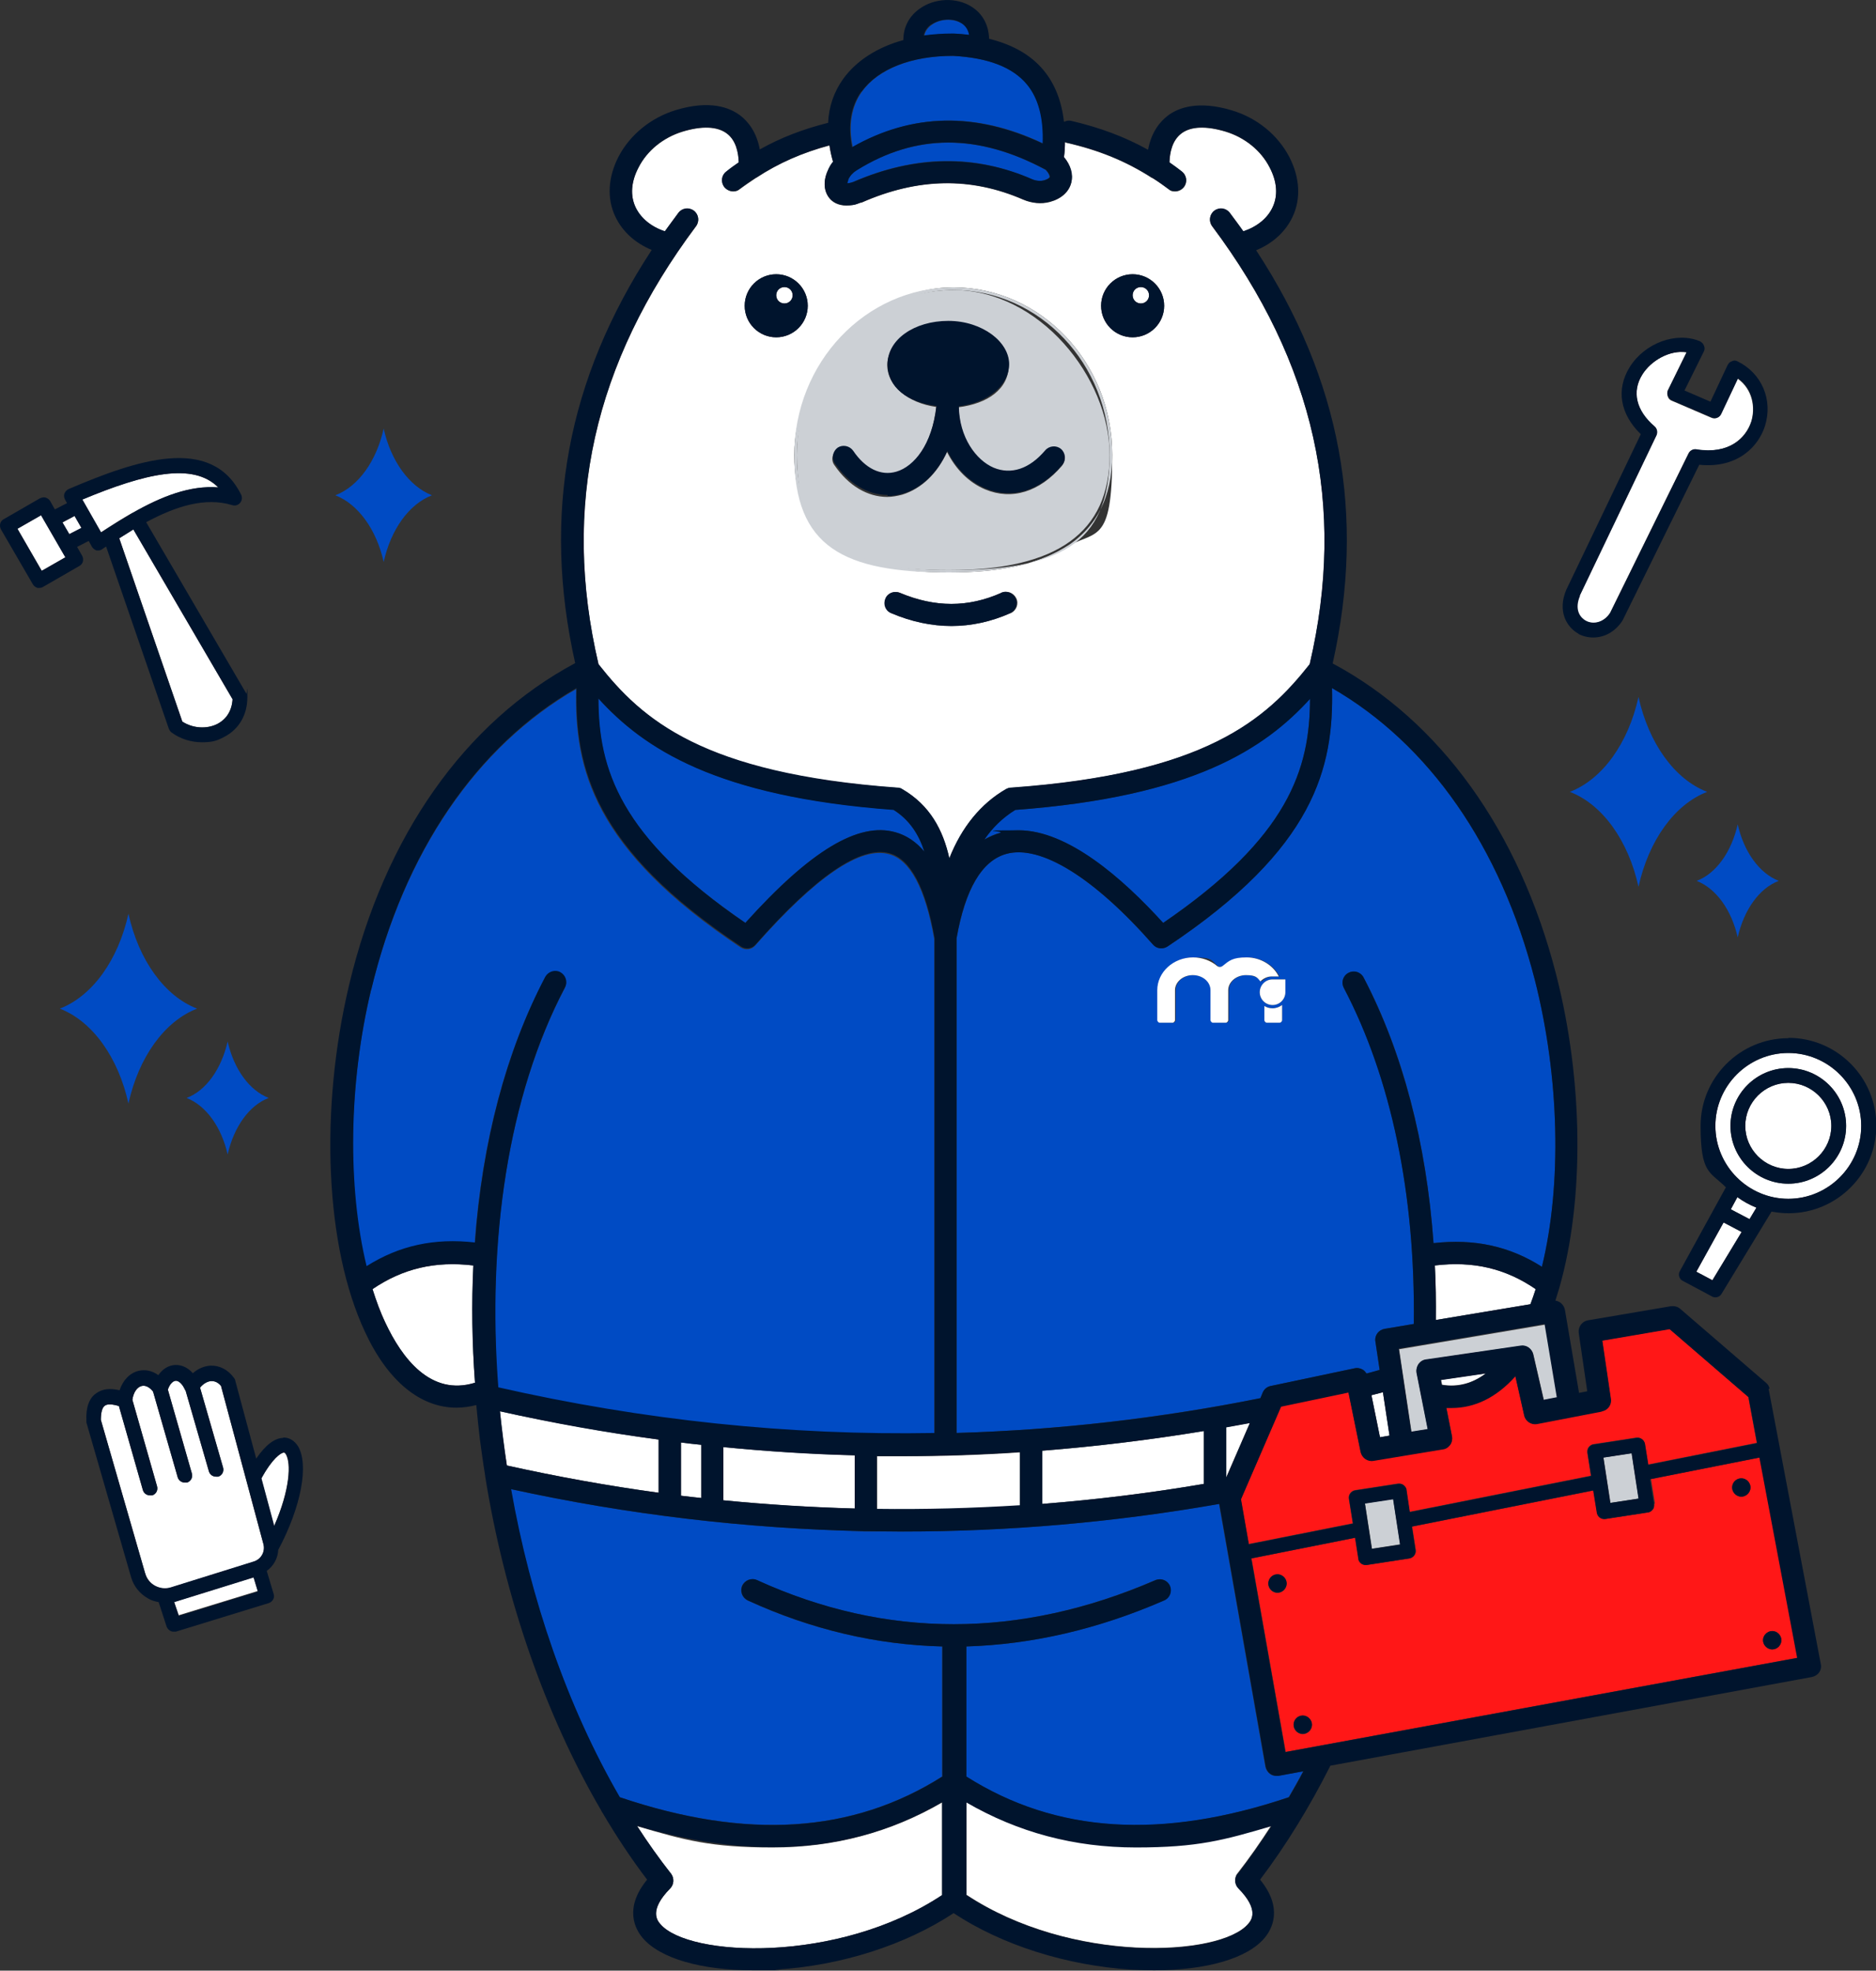 <?xml version="1.0" encoding="UTF-8"?>
<svg id="_격리_모드" data-name="격리 모드" xmlns="http://www.w3.org/2000/svg" width="571.1" height="600" version="1.1" viewBox="0 0 571.1 600">
  <rect x="0" y="0" width="571.1" height="600" fill="#333333" stroke="none"/>
  <defs>
    <style>
      .cls-1 {
        fill: #004bc4;
      }

      .cls-1, .cls-2, .cls-3, .cls-4, .cls-5 {
        stroke-width: 0px;
      }

      .cls-2 {
        fill: #ff1717;
      }

      .cls-3 {
        fill: #ccd0d5;
      }

      .cls-4 {
        fill: #fff;
      }

      .cls-5 {
        fill: #00142d;
        opacity: 1;
      }
    </style>
  </defs>
  <path class="cls-4" d="M366.5,451.8v-16.1c-16.4,2.7-32.8,4.7-49.2,6v16.2c16.4-1.3,32.9-3.3,49.2-6.1Z"/>
  <path class="cls-4" d="M144.1,385.3c-11.7-1.4-21.5,1-30.7,7.2,1.1,3.6,2.4,7,3.9,10.2,5,10.8,13.8,22.5,27.3,18.3-.9-12.2-1-24.2-.5-35.7Z"/>
  <path class="cls-1" d="M418.7,408.4c-.3-1.8,1-3.5,2.8-3.8l8.9-1.5c.5-39.5-6.8-74.8-21.3-102.3-.9-1.7-.2-3.7,1.4-4.6s3.7-.2,4.6,1.4c11.9,22.6,19.1,50.2,21.3,80.9,12.4-1.4,23.1.9,33,7.2,6.1-25,5.4-57.7-2.2-87.5-10.4-40.4-32.2-71.7-61.7-88.7.5,24.2-5.2,48.8-50.1,78.7-1.4.9-3.3.7-4.4-.6-18.1-20.5-34.4-30.6-44.7-27.6-7.4,2.1-12.4,10.7-15.1,25.7v150.6c30.9-.9,61.8-4.5,92.5-10.6l.7-1.7c.4-1,1.3-1.7,2.4-2l25.6-5.4c.9-.2,1.8,0,2.6.5.4.3.8.7,1,1.1,1.3-.3,2.7-.7,4-1.1l-1.3-8.7ZM379.5,296.9c-3,0-5.4,2-5.4,4.6v9.1c0,.4-.4.8-.8.8h-3.8c-.4,0-.8-.4-.8-.8v-9.1c0-2.5-2.4-4.6-5.4-4.6s-5.4,2-5.4,4.6v9.1c0,.4-.4.8-.8.8h-3.8c-.4,0-.8-.4-.8-.8v-9.1c0-5.5,4.9-10,10.9-10s5.3,1,7.3,2.6c.5.4,1.2.4,1.7,0,1.9-1.6,4.5-2.6,7.3-2.6,4.3,0,8.1,2.4,9.8,5.8h-1.9c-1.4,0-2.7.6-3.5,1.5-1-1.1-2.6-1.9-4.4-1.9ZM390.3,310.6c0,.4-.4.8-.8.8h-3.8c-.4,0-.8-.4-.8-.8v-4.3c.7.4,1.6.7,2.5.7s2.1-.4,2.9-1v4.6ZM391.3,302.1c0,2.2-1.8,3.9-3.9,3.9h0c-2.2,0-3.9-1.8-3.9-3.9s1.8-3.9,3.9-3.9h3.9v3.9Z"/>
  <path class="cls-4" d="M310.5,458.4v-16.2c-11.9.8-23.8,1.2-35.6,1.2s-5.3,0-7.9,0v16.2c14.5.2,29-.2,43.6-1.1Z"/>
  <path class="cls-4" d="M193.9,555.9c3.3,5.1,6.7,10,10.4,14.6,1,1.3.9,3.3-.3,4.5-6.5,6.6-3.9,9.7-3,10.8,8.5,10.1,54.1,12.2,85.8-8.8v-28.2c-15.7,9.1-32.8,13.7-51.6,13.7s-26.7-2.2-41.3-6.5Z"/>
  <path class="cls-4" d="M213.5,456.1v-16.2c-2.1-.2-4.1-.5-6.2-.7v16.2c2.1.3,4.1.5,6.2.7Z"/>
  <path class="cls-4" d="M200.5,438.3c-16.1-2.2-32.2-5.1-48.3-8.6.5,5.5,1.2,11,2.1,16.5,15.4,3.4,30.8,6.2,46.2,8.3v-16.2Z"/>
  <path class="cls-4" d="M373.3,449.8l7.2-16.6c-2.4.5-4.8.9-7.2,1.3v15.2Z"/>
  <path class="cls-4" d="M260.2,459.3v-16.2c-13.3-.4-26.7-1.2-40-2.5v16.2c13.3,1.3,26.6,2.2,40,2.5Z"/>
  <path class="cls-4" d="M436.8,385.3c.3,5.5.4,11,.3,16.6l28.8-4.8c.5-1.5,1.1-3,1.6-4.6-9.2-6.3-19-8.6-30.7-7.2Z"/>
  <path class="cls-4" d="M417.5,424.8l2.6,12.8,2.9-.5-2-13.2c-1.2.3-2.3.6-3.5.9Z"/>
  <path class="cls-3" d="M425.9,410.7l3.8,25.3,5-.8-3.4-17.2c-.2-.9,0-1.8.6-2.6.5-.8,1.4-1.3,2.3-1.4l28.8-4.2c1.7-.3,3.4.9,3.8,2.6l3.2,13.9,4.1-.8-3.7-22.2-44.4,7.5Z"/>
  <path class="cls-4" d="M273.2,239.9c.5,0,1,.2,1.4.4,8.5,4.9,12.5,12.5,14.4,21.1,3.7-9.4,9.6-16.7,17.3-21.1.4-.3.9-.4,1.4-.4,59.4-4.3,77.8-20.8,91-37.6,11.3-48.1,1.5-91.7-29.7-133.4-1.1-1.5-.8-3.6.7-4.7,1.5-1.1,3.6-.8,4.7.7,1.4,1.9,2.7,3.7,4.1,5.6,4.2-1.4,7.3-4,8.9-7.3,1.7-3.6,1.4-7.8-.9-12.2-2.6-5.1-7.5-9.1-13.4-10.9-6-1.8-10.7-1.6-13.5.6-2.7,2.1-3.5,5.7-3.6,8.8,1.3.9,2.6,1.8,3.8,2.8,1.5,1.1,1.8,3.2.6,4.7-.7.9-1.7,1.3-2.7,1.3s-1.4-.2-2-.7c-1.6-1.2-3.2-2.4-4.9-3.4,0,0,0,0-.1,0-7.9-5.1-16.3-8.5-26-10.7-.2,0-.3-.1-.5-.2,0,1.5-.1,3-.3,4.6,2,2.5,2.8,5.3,2.2,7.8-.7,2.8-3.1,4.9-6.5,5.8-2.6.7-5.5.4-8.1-.7-15.9-6.9-32-6.7-49.2.9,0,0-.1,0-.2,0-1.7.6-3.1.9-4.4.9-2.6,0-4.2-1.1-5-2-1.9-2.1-2.2-5.3-.7-8.6.4-1,1-1.8,1.6-2.7-.5-1.7-.9-3.4-1.1-5-8.2,2.2-15.4,5.3-22.2,9.8,0,0-.1,0-.2.1-1.6,1.1-3.3,2.2-4.9,3.4-.6.5-1.3.7-2,.7-1,0-2-.5-2.7-1.3-1.1-1.5-.8-3.6.6-4.7,1.3-1,2.5-1.9,3.8-2.8-.1-3.2-.9-6.8-3.6-8.8-2.9-2.2-7.6-2.4-13.5-.6-5.9,1.8-10.8,5.8-13.4,10.9-2.3,4.4-2.6,8.6-.9,12.2,1.5,3.3,4.7,5.9,8.9,7.3,1.3-1.9,2.7-3.7,4.1-5.6,1.1-1.5,3.2-1.8,4.7-.7,1.5,1.1,1.8,3.2.7,4.7-31.2,41.7-40.9,85.3-29.7,133.4,13.3,16.8,31.6,33.4,91,37.6ZM307.6,186.7c-5.9,2.6-11.9,3.9-17.9,3.9s-12.2-1.3-18.3-3.9c-1.7-.7-2.5-2.7-1.8-4.4.7-1.7,2.7-2.5,4.4-1.8,10.7,4.5,20.8,4.5,30.9,0,1.7-.8,3.7,0,4.5,1.7.8,1.7,0,3.7-1.7,4.5ZM344.8,83.5c5.3,0,9.6,4.3,9.6,9.6s-4.3,9.6-9.6,9.6-9.6-4.3-9.6-9.6,4.3-9.6,9.6-9.6ZM290.2,87.5c26.7,0,48.4,22.9,48.4,51s-5,22.6-14.9,28.5c-8.2,4.9-19.6,7.3-34.8,7.3-32.1,0-47.1-11.4-47.1-35.8s21.7-51,48.4-51ZM236.3,83.5c5.3,0,9.6,4.3,9.6,9.6s-4.3,9.6-9.6,9.6-9.6-4.3-9.6-9.6,4.3-9.6,9.6-9.6Z"/>
  <path class="cls-1" d="M292.7,7.1c-2.6-1.6-6.6-1.4-9.1.5-1.2.9-2,2-2.2,3.3,2.8-.4,5.8-.6,8.9-.6s.1,0,.2,0c1.6,0,3.2.2,4.7.4-.3-1.6-1.1-2.7-2.4-3.6Z"/>
  <path class="cls-1" d="M226.9,281c19.8-22,34.4-30.8,45.7-27.6,3.4,1,6.3,2.9,8.8,5.9-1.7-5.3-4.6-9.7-9.5-12.8-54.1-4-76-18.7-89.8-33.9,0,21.4,6.5,42.2,44.7,68.3Z"/>
  <path class="cls-1" d="M144.5,378.6c2.2-30.5,9.4-58.2,21.4-80.9.9-1.7,2.9-2.3,4.6-1.4,1.7.9,2.3,2.9,1.4,4.6-17.3,33-23.7,77-20.3,121.8,44.1,10,88.5,14.6,132.8,13.9v-150.7c-2.7-15.3-7.3-24-13.7-25.8-8.7-2.5-22.4,6.9-40.8,27.8-1.1,1.3-3,1.5-4.4.6-44.9-29.9-50.7-54.5-50.1-78.7-30.4,17.5-52.4,49.9-62.5,91.9-6.9,28.8-7.2,60.3-1.4,84.3,9.9-6.2,20.6-8.6,33-7.2Z"/>
  <path class="cls-1" d="M299.7,255.6c1.5-.9,3.1-1.6,4.7-2,1.9-.5,3.8-.8,5.7-.8,14.8,0,31.5,14.5,44,28.2,38.2-26.1,44.7-46.9,44.7-68.3-13.7,15.1-35.7,29.9-89.8,33.9-3.9,2.4-7,5.5-9.4,9Z"/>
  <path class="cls-1" d="M259.7,52.7c-.6.5-1.1,1.2-1.5,2-.2.5-.3.8-.3,1.1.4,0,1-.1,1.8-.4,18.8-8.2,37.1-8.5,54.5-.8,1.2.5,2.5.6,3.6.3,1.1-.3,1.6-.7,1.7-1,0-.3-.2-1.2-1.2-2.2-20.6-11.1-39.4-11-57.5.1-.4.2-.8.5-1.2.9,0,0,0,0,0,0Z"/>
  <path class="cls-1" d="M317.5,43.7c.3-7.7-1.3-13.8-4.8-18-4.4-5.2-11.7-8.1-22.5-8.7-12.7,0-22.8,4-27.8,10.9-3.2,4.5-4.2,10.3-2.8,16.9,18.2-10.4,37.6-10.8,58-1.1Z"/>
  <path class="cls-4" d="M67.3,422c-.9-1.1-1.9-1.6-3-1.5-1.2,0-2.5.8-3.4,2l7,24.3c.3,1.2-.3,2.4-1.5,2.8-.2,0-.4,0-.6,0-1,0-1.9-.6-2.2-1.6l-7.1-24.6c0,0-.1-.2-.2-.3-.7-1.7-1.8-2.8-2.8-2.7-.8,0-1.8.9-2.4,2.7l7.3,25.5c.3,1.2-.3,2.4-1.5,2.8-.2,0-.4,0-.6,0-1,0-1.9-.6-2.2-1.6l-7.5-26.1c-1.1-1.4-2.3-2-3.5-1.7-1.4.4-2.5,2-2.8,4.2l7.5,26.3c.3,1.2-.3,2.4-1.5,2.8-.2,0-.4,0-.6,0-1,0-1.9-.6-2.2-1.6l-7.3-25.6c-2-.6-3.6-.7-4.3-.1-.8.6-1.2,2.1-1.2,4.3l13.5,46.8c.5,1.6,1.6,3,3,3.8,1.5.8,3.2,1,4.8.5l25.3-7.9c2.2-.7,3.5-3,2.9-5.3l-12.9-48.1Z"/>
  <path class="cls-4" d="M40.3,156.2c8.8-5,17.5-8.4,26.1-7.8-7.7-7.7-22.2-4.3-41.4,3.7l5.7,10c3.2-2.1,6.4-4.1,9.5-5.9,0,0,0,0,0,0,0,0,0,0,0,0Z"/>
  <path class="cls-2" d="M377.7,456.4l2.4,13.7,31.7-6.3-1.2-7.5c-.2-1.2.7-2.4,1.9-2.6l13-2c.6,0,1.2,0,1.7.4s.8.9.9,1.5l1,6.7,55.2-11-1.1-7c0-.6,0-1.2.4-1.7.4-.5.9-.8,1.5-.9l13-2c1.2-.2,2.4.7,2.6,1.9l1,6.3,33.1-6.6-2.6-14-24-20.7-20.5,3.5,2.6,17.7c.3,1.8-.9,3.5-2.7,3.8l-19.7,3.8c-1.8.4-3.5-.8-3.9-2.6l-2.7-12c0,0,0,.1-.1.2-5.7,6.3-12.2,9.5-19.3,9.5s-1,0-1.6,0l1.7,8.6c.2.9,0,1.8-.5,2.6s-1.3,1.3-2.2,1.4l-21.2,3.5c-1.8.3-3.5-.9-3.9-2.7l-3.7-18.1-20.5,4.3-11.6,26.8s0,0,0,0l-.6,1.4Z"/>
  <path class="cls-4" d="M66.2,220.4c2.8-1.4,4.4-4.1,4.6-7.5l-30.2-51.7c-1.4.9-2.9,1.7-4.3,2.7l19.2,55.8c3.2,2.1,7.5,2.3,10.7.7Z"/>
  <rect class="cls-4" x="8.5" y="157.9" width="8.3" height="14.8" transform="translate(-81 28.5) rotate(-30)"/>
  <path class="cls-4" d="M532.6,371.2l2.1-3.5c-2.1-.8-4-1.9-5.8-3.2l-2,3.7,5.7,3Z"/>
  <path class="cls-4" d="M87,442.8c-.3-.5-.5-.5-.6-.5-.9,0-3.5,1.8-6.9,7.9l3.9,14.5c4.9-11.1,5.2-19.2,3.6-21.9Z"/>
  <path class="cls-4" d="M482.7,189.1c2.1,1.1,5.3.8,7.4-2.4l23.9-48.6c.4-.9,1.4-1.4,2.4-1.2,9.8,1.5,15-3.4,16.7-8.5,1.3-4.2.5-9.8-4.1-13.1l-5.1,10.8c-.5,1.1-1.8,1.6-2.9,1.1l-12.1-5.2c-.6-.2-1-.7-1.2-1.3-.2-.6-.2-1.2,0-1.8l5.7-11.6c-5.2-.8-10.8,2.5-13.5,6.8-3.2,5.2-1.9,11,3.7,15.8.8.7,1,1.8.6,2.7l-23.4,48.9c-1.7,4-.2,6.6,1.8,7.6Z"/>
  <polygon class="cls-4" points="22.7 157.1 19 159.1 21.1 162.7 24.8 160.8 22.7 157.1"/>
  <path class="cls-4" d="M544.4,320.6c-12.2,0-22.2,10-22.2,22.2s10,22.2,22.2,22.2,22.2-10,22.2-22.2-10-22.2-22.2-22.2ZM544.4,360.4c-9.7,0-17.6-7.9-17.6-17.6s7.9-17.6,17.6-17.6,17.6,7.9,17.6,17.6-7.9,17.6-17.6,17.6Z"/>
  <path class="cls-4" d="M544.4,329.7c-7.2,0-13.1,5.9-13.1,13.1s5.9,13.1,13.1,13.1,13.1-5.9,13.1-13.1-5.9-13.1-13.1-13.1Z"/>
  <path class="cls-1" d="M264,466.2c-.1,0-.3,0-.4,0-.2,0-.4,0-.6,0-35.9-.8-71.8-5-107.5-12.8,5.9,33.5,17.1,66.2,33.1,93.8,38.7,13,70.9,11,98.2-6.3v-39.6c-20-.5-39.8-5.1-59.2-14-1.7-.8-2.4-2.8-1.7-4.5.8-1.7,2.8-2.4,4.5-1.7,39.2,17.9,80,17.9,121.3,0,1.7-.7,3.7,0,4.4,1.8.7,1.7,0,3.7-1.8,4.4-20.2,8.8-40.3,13.4-60.2,14v39.6c27.3,17.3,59.5,19.4,98.2,6.3,1.5-2.6,3-5.2,4.4-7.9l-7.6,1.4c-.2,0-.4,0-.6,0-.7,0-1.4-.2-1.9-.6-.7-.5-1.2-1.3-1.4-2.2l-14.1-80c-31.9,5.6-64.1,8.4-96.2,8.4s-7.3,0-10.9-.1Z"/>
  <path class="cls-4" d="M78.5,484.5l-1.3-4.3-23.8,7.4c-.1,0-.3,0-.4.1l1.4,4.1,24.1-7.4Z"/>
  <rect class="cls-3" x="416.5" y="457.1" width="8.7" height="14" transform="translate(-66 69.7) rotate(-8.8)"/>
  <path class="cls-4" d="M452.4,418.1l-13.7,2,.3,1.5c4.8.8,9.3-.4,13.4-3.5Z"/>
  <path class="cls-4" d="M294.2,548.7v28.2c31.7,21,77.3,18.9,85.8,8.8.9-1,3.5-4.2-3-10.8-1.2-1.2-1.3-3.1-.3-4.5,3.6-4.6,7-9.5,10.3-14.6-14.6,4.3-28.3,6.5-41.3,6.5-18.8,0-35.9-4.6-51.6-13.7Z"/>
  <path class="cls-2" d="M503.6,457.9c0,.6,0,1.2-.4,1.7-.4.5-.9.8-1.5.9l-13,2c-.1,0-.2,0-.3,0-1.1,0-2.1-.8-2.2-1.9l-1.1-6.8-55.2,11,1.1,7.1c.2,1.2-.7,2.4-1.9,2.6l-13,2c-.1,0-.2,0-.3,0-.5,0-.9-.2-1.3-.4-.5-.4-.8-.9-.9-1.5l-1-6.4-31.6,6.3,10.4,58.9,156-28.7-11.5-61-33.3,6.6,1.2,7.5ZM388.9,485c-1.6,0-2.8-1.3-2.8-2.8s1.3-2.8,2.8-2.8,2.8,1.3,2.8,2.8-1.3,2.8-2.8,2.8ZM396.6,528c-1.6,0-2.8-1.3-2.8-2.8s1.3-2.8,2.8-2.8,2.8,1.3,2.8,2.8-1.3,2.8-2.8,2.8ZM539.5,496.6c1.6,0,2.8,1.3,2.8,2.8s-1.3,2.8-2.8,2.8-2.8-1.3-2.8-2.8,1.3-2.8,2.8-2.8ZM530.1,450.1c1.6,0,2.8,1.3,2.8,2.8s-1.3,2.8-2.8,2.8-2.8-1.3-2.8-2.8,1.3-2.8,2.8-2.8Z"/>
  <path class="cls-3" d="M288.9,173.6c32.9,0,48.9-11.5,48.9-35.1s-21.4-50.2-47.6-50.2-47.6,22.5-47.6,50.2,14.7,35.1,46.3,35.1ZM254.9,136.6c1.5-1.1,3.6-.7,4.7.9,3.7,5.4,8.6,7.7,13.2,6.4,5.4-1.6,10.9-8.3,12.2-20-8.6-1.2-14.9-6.4-14.9-12.8s8.1-13.1,18.5-13.1,18.5,5.7,18.5,13.1-6.5,11.8-15.3,12.9c.2,9.4,5.2,16.4,10.6,18.7,5.3,2.2,10.8.3,15.7-5.3,1.2-1.4,3.3-1.6,4.8-.4,1.4,1.2,1.6,3.3.4,4.8-6.8,8-15.3,10.6-23.4,7.2-5-2.1-9-6.2-11.6-11.4-3,6.6-7.8,11.2-13.6,13-1.5.4-3.1.7-4.6.7-6,0-11.8-3.4-16.1-9.7-1.1-1.5-.7-3.6.9-4.7Z"/>
  <polygon class="cls-4" points="516.4 387.2 521.3 389.8 530.2 375.1 524.7 372.2 516.4 387.2"/>
  <rect class="cls-3" x="489.1" y="443.1" width="8.7" height="14" transform="translate(-63 80.7) rotate(-8.8)"/>
  <circle class="cls-4" cx="238.8" cy="89.9" r="2.5"/>
  <circle class="cls-4" cx="347.3" cy="89.9" r="2.5"/>
  <path class="cls-1" d="M116.8,171.1c2.2-9.9,7.7-17.6,14.7-20.3-6.9-2.7-12.5-10.4-14.7-20.3-2.2,9.9-7.7,17.6-14.7,20.3,6.9,2.7,12.5,10.4,14.7,20.3Z"/>
  <path class="cls-1" d="M39.1,336c3.1-14.1,11-25.1,20.9-28.9-9.9-3.8-17.8-14.8-20.9-28.9-3.1,14.1-11,25.1-20.9,28.9,9.9,3.8,17.8,14.8,20.9,28.9Z"/>
  <path class="cls-1" d="M56.8,334.3c5.9,2.3,10.6,8.8,12.5,17.2,1.9-8.4,6.6-15,12.5-17.2-5.9-2.3-10.6-8.8-12.5-17.2-1.9,8.4-6.6,15-12.5,17.2Z"/>
  <path class="cls-1" d="M498.8,212.2c-3.1,14.1-11,25.1-20.9,28.9,9.9,3.8,17.8,14.8,20.9,28.9,3.1-14.1,11-25.1,20.9-28.9-9.9-3.8-17.8-14.8-20.9-28.9Z"/>
  <path class="cls-1" d="M529,285.4c1.9-8.4,6.6-15,12.5-17.2-5.9-2.3-10.6-8.8-12.5-17.2-1.9,8.4-6.6,15-12.5,17.2,5.9,2.3,10.6,8.8,12.5,17.2Z"/>
  <path class="cls-3" d="M288.9,174.3c15.2,0,26.5-2.4,34.8-7.3,9.9-5.9,14.9-15.5,14.9-28.5,0-28.1-21.7-51-48.4-51s-48.4,22.9-48.4,51,15,35.8,47.1,35.8ZM290.2,88.3c26.3,0,47.6,22.5,47.6,50.2s-16,35.1-48.9,35.1-46.3-11.1-46.3-35.1,21.4-50.2,47.6-50.2Z"/>
  <g>
    <path class="cls-5" d="M236.3,102.7c5.3,0,9.6-4.3,9.6-9.6s-4.3-9.6-9.6-9.6-9.6,4.3-9.6,9.6,4.3,9.6,9.6,9.6ZM238.8,87.4c1.4,0,2.5,1.1,2.5,2.5s-1.1,2.5-2.5,2.5-2.5-1.1-2.5-2.5,1.1-2.5,2.5-2.5Z"/>
    <path class="cls-5" d="M344.8,102.7c5.3,0,9.6-4.3,9.6-9.6s-4.3-9.6-9.6-9.6-9.6,4.3-9.6,9.6,4.3,9.6,9.6,9.6ZM347.3,87.4c1.4,0,2.5,1.1,2.5,2.5s-1.1,2.5-2.5,2.5-2.5-1.1-2.5-2.5,1.1-2.5,2.5-2.5Z"/>
    <path class="cls-5" d="M538.7,422.9c-.1-.8-.5-1.4-1.1-1.9l-26.1-22.5c-.8-.7-1.8-.9-2.8-.8l-25.3,4.3c-1.8.3-3,2-2.8,3.8l2.6,17.8-2.5.5-4.3-25.3c-.3-1.5-1.5-2.6-2.9-2.8.4-1.3.8-2.6,1.2-3.9,0,0,0,0,0,0,7.6-26.6,7.4-62.8-1-95.5-11.2-43.6-35.3-77.1-68-94.6,10.1-45.1,2.5-86.4-23.3-125.8,5.1-2.1,9-5.7,11.1-10.2,2.6-5.5,2.2-12-1-18.2-3.5-6.7-9.8-11.9-17.5-14.2-10.3-3.1-16.4-.8-19.6,1.7-2.3,1.8-4.9,4.9-5.9,10.3-7.2-4-14.8-6.8-23.4-8.8-.8-.2-1.5,0-2.2.3-.7-6.3-2.8-11.6-6.2-15.7-3.9-4.7-9.4-7.8-16.6-9.6-.1-4.2-2-7.7-5.4-9.8-4.6-2.9-11.3-2.6-15.8.7-3.2,2.3-4.9,5.6-4.9,9.5-8,2.2-14.3,6.3-18.3,11.8-2.8,3.9-4.4,8.5-4.6,13.4-7.6,1.9-14.4,4.5-20.8,8.1-1-5.4-3.6-8.5-5.9-10.3-3.3-2.5-9.3-4.8-19.6-1.7-7.6,2.3-14,7.5-17.5,14.2-3.2,6.2-3.6,12.7-1,18.2,2.1,4.5,6,8.1,11.1,10.2-25.8,39.4-33.4,80.7-23.3,125.8-33.6,18-58,52.6-68.8,97.9-9.1,38.3-7.3,79.8,4.8,105.7,7,15.1,16.9,23.1,27.9,23.1,2,0,4-.3,6-.8.3,3.5.7,7,1.1,10.5.5,3.7,1,7.4,1.6,11,0,0,0,.1,0,.2,6,37.3,18.4,72.8,35.3,101.7.1.2.2.5.4.7,4.3,7.3,8.8,14.1,13.6,20.4-7.2,8.8-3.5,15.2-1.4,17.7,5.3,6.3,17.9,9.9,33.7,9.9s4.6,0,7-.2c19.7-1.2,39.3-7.5,54-17.2,14.7,9.7,34.2,15.9,54,17.2,2.4.1,4.7.2,7,.2,15.9,0,28.5-3.6,33.7-9.9,2.1-2.5,5.8-8.9-1.4-17.7,7.8-10.3,15-22,21.4-34.7l146.6-27c.9-.2,1.7-.7,2.2-1.4.5-.7.7-1.7.5-2.5l-15.9-83.9ZM487.7,429.7c1.8-.3,3-2,2.7-3.8l-2.6-17.7,20.5-3.5,24,20.7,2.6,14-33.1,6.6-1-6.3c-.2-1.2-1.3-2.1-2.6-1.9l-13,2c-.6,0-1.1.4-1.5.9-.4.5-.5,1.1-.4,1.7l1.1,7-55.2,11-1-6.7c0-.6-.4-1.1-.9-1.5s-1.1-.5-1.7-.4l-13,2c-1.2.2-2.1,1.3-1.9,2.6l1.2,7.5-31.7,6.3-2.4-13.7.6-1.4h0s11.6-26.8,11.6-26.8l20.5-4.3,3.7,18.1c.4,1.8,2.1,3,3.9,2.7l21.2-3.5c.9-.1,1.7-.7,2.2-1.4s.7-1.7.5-2.6l-1.7-8.6c.5,0,1,0,1.6,0,7.1,0,13.6-3.2,19.3-9.5,0,0,0-.1.1-.2l2.7,12c.4,1.8,2.2,2.9,3.9,2.6l19.7-3.8ZM488.1,443.8l8.6-1.3,2.1,13.8-8.6,1.3-2.1-13.8ZM415.5,457.8l8.6-1.3,2.1,13.8-8.6,1.3-2.1-13.8ZM220.2,456.8v-16.2c13.3,1.3,26.6,2.2,40,2.5v16.2c-13.3-.4-26.7-1.2-40-2.5ZM152.2,429.7c16.1,3.6,32.2,6.5,48.3,8.6v16.2c-15.4-2.1-30.9-4.9-46.2-8.3-.8-5.5-1.5-11-2.1-16.5ZM207.3,439.2c2.1.3,4.1.5,6.2.7v16.2c-2.1-.2-4.1-.5-6.2-.7v-16.2ZM267,443.3c2.6,0,5.3,0,7.9,0,11.9,0,23.8-.4,35.6-1.2v16.2c-14.5.9-29,1.3-43.6,1.1v-16.2ZM317.3,441.7c16.4-1.3,32.9-3.3,49.2-6v16.1c-16.4,2.8-32.8,4.8-49.2,6.1v-16.2ZM373.3,449.8v-15.2c2.4-.4,4.8-.9,7.2-1.3l-7.2,16.6ZM423,437.1l-2.9.5-2.6-12.8c1.2-.3,2.3-.6,3.5-.9l2,13.2ZM438.6,420.2l13.7-2c-4.2,3.2-8.6,4.3-13.4,3.5l-.3-1.5ZM474,425.4l-4.1.8-3.2-13.9c-.4-1.7-2-2.9-3.8-2.6l-28.8,4.2c-.9.1-1.7.6-2.3,1.4-.5.8-.7,1.7-.6,2.6l3.4,17.2-5,.8-3.8-25.3,44.4-7.5,3.7,22.2ZM436.8,385.3c11.7-1.4,21.5.9,30.7,7.2-.5,1.6-1,3.1-1.6,4.6l-28.8,4.8c0-5.6,0-11.2-.3-16.6ZM467.2,298.2c7.6,29.8,8.3,62.5,2.2,87.5-9.9-6.3-20.6-8.6-33-7.2-2.2-30.7-9.5-58.3-21.3-80.9-.9-1.7-2.9-2.3-4.6-1.4s-2.3,2.9-1.4,4.6c14.4,27.5,21.8,62.8,21.3,102.3l-8.9,1.5c-1.8.3-3.1,2-2.8,3.8l1.3,8.7c-1.3.4-2.7.7-4,1.1-.3-.4-.6-.8-1-1.1-.8-.5-1.7-.7-2.6-.5l-25.6,5.4c-1.1.2-2,1-2.4,2l-.7,1.7c-30.7,6.2-61.6,9.7-92.5,10.6v-150.6c2.6-15,7.7-23.6,15.1-25.7,10.4-2.9,26.7,7.1,44.7,27.6,1.1,1.3,3,1.5,4.4.6,44.9-29.9,50.7-54.5,50.1-78.7,29.5,17,51.3,48.2,61.7,88.7ZM398.8,212.7c0,21.4-6.5,42.2-44.7,68.3-12.5-13.8-29.1-28.2-44-28.2s-3.8.2-5.7.8c-1.7.5-3.2,1.2-4.7,2,2.4-3.5,5.5-6.6,9.4-9,54.1-4,76-18.7,89.8-33.9ZM258.2,54.7c.4-.8.9-1.5,1.5-2,0,0,0,0,0,0,.4-.4.8-.6,1.2-.9,18-11.2,36.8-11.2,57.5-.1,1,1.1,1.3,1.9,1.2,2.2,0,.2-.6.7-1.7,1-1.1.3-2.4.2-3.6-.3-17.4-7.6-35.8-7.3-54.5.8-.9.3-1.5.4-1.8.4,0-.3.1-.6.3-1.1ZM283.5,7.5c2.6-1.8,6.6-2.1,9.1-.5,1.3.8,2.1,2,2.4,3.6-1.5-.2-3.1-.3-4.7-.4,0,0-.1,0-.2,0-3.1,0-6.1.2-8.9.6.3-1.3,1-2.4,2.2-3.3ZM262.3,27.9c4.9-6.9,15.1-10.9,27.8-10.9,10.8.6,18.2,3.5,22.5,8.7,3.5,4.2,5.1,10.3,4.8,18-20.3-9.6-39.8-9.3-58,1.1-1.4-6.6-.4-12.4,2.8-16.9ZM211.9,68.8c1.1-1.5.8-3.6-.7-4.7-1.5-1.1-3.6-.8-4.7.7-1.4,1.9-2.7,3.7-4.1,5.6-4.2-1.4-7.3-4-8.9-7.3-1.7-3.6-1.4-7.8.9-12.2,2.6-5.1,7.5-9.1,13.4-10.9,6-1.8,10.7-1.6,13.5.6,2.7,2.1,3.5,5.7,3.6,8.8-1.3.9-2.6,1.8-3.8,2.8-1.5,1.1-1.8,3.2-.6,4.7.7.9,1.7,1.3,2.7,1.3s1.4-.2,2-.7c1.6-1.2,3.2-2.4,4.9-3.4,0,0,.1,0,.2-.1,6.8-4.4,14.1-7.6,22.2-9.8.3,1.6.6,3.3,1.1,5-.7.8-1.2,1.7-1.6,2.7-1.5,3.3-1.2,6.5.7,8.6.8.9,2.4,2,5,2s2.7-.2,4.4-.9c0,0,.1,0,.2,0,17.2-7.5,33.3-7.8,49.2-.9,2.6,1.1,5.4,1.4,8.1.7,3.4-.9,5.8-3,6.5-5.8.7-2.5-.1-5.3-2.2-7.8.2-1.6.3-3.1.3-4.6.2,0,.3.1.5.2,9.7,2.2,18.1,5.6,26,10.7,0,0,0,0,.1,0,1.6,1.1,3.3,2.2,4.9,3.4.6.5,1.3.7,2,.7,1,0,2-.5,2.7-1.3,1.1-1.5.8-3.6-.6-4.7-1.3-1-2.5-1.9-3.8-2.8.1-3.2.9-6.8,3.6-8.8,2.9-2.2,7.5-2.4,13.5-.6,5.9,1.8,10.8,5.8,13.4,10.9,2.3,4.4,2.6,8.6.9,12.2-1.5,3.3-4.7,5.9-8.9,7.3-1.3-1.9-2.7-3.7-4.1-5.6-1.1-1.5-3.2-1.8-4.7-.7-1.5,1.1-1.8,3.2-.7,4.7,31.2,41.7,40.9,85.3,29.7,133.4-13.3,16.8-31.6,33.4-91,37.6-.5,0-1,.2-1.4.4-7.7,4.4-13.6,11.7-17.3,21.1-1.9-8.6-5.9-16.2-14.4-21.1-.4-.3-.9-.4-1.4-.4-59.4-4.3-77.8-20.8-91-37.6-11.3-48.1-1.5-91.7,29.7-133.4ZM271.9,246.5c4.9,3,7.8,7.5,9.5,12.8-2.5-3-5.5-5-8.8-5.9-11.3-3.2-25.9,5.6-45.7,27.6-38.2-26.1-44.7-46.9-44.7-68.3,13.7,15.1,35.7,29.9,89.8,33.9ZM113,301.4c10-42,32.1-74.4,62.5-91.9-.5,24.2,5.2,48.8,50.1,78.7,1.4.9,3.3.7,4.4-.6,18.4-20.9,32.1-30.2,40.8-27.8,6.4,1.8,11,10.5,13.7,25.8v150.7c-44.4.8-88.8-3.9-132.8-13.9-3.4-44.8,2.9-88.8,20.3-121.8.9-1.7.2-3.7-1.4-4.6-1.7-.9-3.7-.2-4.6,1.4-11.9,22.7-19.2,50.4-21.4,80.9-12.4-1.4-23,.9-33,7.2-5.8-24-5.5-55.5,1.4-84.3ZM117.3,402.7c-1.5-3.1-2.7-6.5-3.9-10.2,9.2-6.3,19-8.6,30.7-7.2-.6,11.6-.4,23.5.5,35.7-13.5,4.2-22.2-7.5-27.3-18.3ZM286.8,577c-31.7,21-77.3,18.9-85.8,8.8-.9-1-3.5-4.2,3-10.8,1.2-1.2,1.3-3.1.3-4.5-3.6-4.6-7.1-9.5-10.4-14.6,14.6,4.3,28.3,6.5,41.3,6.5,18.8,0,35.9-4.6,51.6-13.7v28.2ZM376.7,570.5c-1,1.3-.9,3.3.3,4.5,6.5,6.6,3.9,9.7,3,10.8-8.5,10.1-54,12.2-85.8-8.8v-28.2c15.7,9.1,32.8,13.7,51.6,13.7s26.7-2.2,41.3-6.5c-3.3,5.1-6.8,10-10.3,14.6ZM392.4,547.2c-38.7,13-70.9,11-98.2-6.3v-39.6c19.9-.6,40-5.2,60.2-14,1.7-.7,2.5-2.7,1.8-4.4-.7-1.7-2.7-2.5-4.4-1.8-41.3,17.9-82.1,17.9-121.3,0-1.7-.8-3.7,0-4.5,1.7-.8,1.7,0,3.7,1.7,4.5,19.4,8.9,39.2,13.5,59.2,14v39.6c-27.4,17.3-59.5,19.4-98.2,6.3-16-27.6-27.2-60.3-33.1-93.8,35.7,7.8,71.6,12,107.5,12.8.2,0,.4,0,.6,0s.3,0,.4,0c3.6,0,7.3.1,10.9.1,32.1,0,64.3-2.8,96.2-8.4l14.1,80c.2.9.7,1.7,1.4,2.2.6.4,1.2.6,1.9.6s.4,0,.6,0l7.6-1.4c-1.4,2.7-2.9,5.3-4.4,7.9ZM391.3,533.4l-10.4-58.9,31.6-6.3,1,6.4c0,.6.4,1.1.9,1.5.4.3.9.4,1.3.4s.2,0,.3,0l13-2c1.2-.2,2.1-1.3,1.9-2.6l-1.1-7.1,55.2-11,1.1,6.8c.2,1.1,1.1,1.9,2.2,1.9s.2,0,.3,0l13-2c.6,0,1.1-.4,1.5-.9.4-.5.5-1.1.4-1.7l-1.2-7.5,33.3-6.6,11.5,61-156,28.7Z"/>
    <path class="cls-5" d="M304.8,180.5c-10.1,4.5-20.2,4.5-30.9,0-1.7-.7-3.7,0-4.4,1.8-.7,1.7,0,3.7,1.8,4.4,6.1,2.6,12.3,3.9,18.3,3.9s12.1-1.3,17.9-3.9c1.7-.8,2.5-2.8,1.7-4.5-.8-1.7-2.8-2.5-4.5-1.7Z"/>
    <path class="cls-5" d="M270.2,151c1.5,0,3-.2,4.6-.7,5.8-1.7,10.6-6.4,13.6-13,2.6,5.2,6.6,9.3,11.6,11.4,8.1,3.4,16.6.8,23.4-7.2,1.2-1.4,1-3.6-.4-4.8-1.4-1.2-3.6-1-4.8.4-4.8,5.7-10.4,7.5-15.7,5.3-5.4-2.3-10.5-9.3-10.6-18.7,8.8-1.1,15.3-6.3,15.3-12.9s-8.1-13.1-18.5-13.1-18.5,5.7-18.5,13.1,6.3,11.7,14.9,12.8c-1.3,11.7-6.8,18.4-12.2,20-4.7,1.4-9.5-.9-13.2-6.4-1.1-1.5-3.2-1.9-4.7-.9-1.5,1.1-1.9,3.2-.9,4.7,4.3,6.3,10.1,9.7,16.1,9.7Z"/>
    <path class="cls-5" d="M480.5,193c1.3.7,2.9,1.1,4.5,1.1,3.2,0,6.5-1.5,8.9-5.1,0,0,0-.2.1-.2l23.3-47.3c11.6,1.2,18-5.5,20-11.8,2.5-8-1-16.1-8.4-19.7-.5-.3-1.2-.3-1.7,0-.6.2-1,.6-1.3,1.2l-5.2,11.1-7.9-3.4,5.9-11.9c.3-.6.3-1.2,0-1.8-.2-.6-.7-1-1.2-1.3-7.2-3-16.8.5-21.4,7.9-4.2,6.8-2.9,14.3,3.4,20.4l-22.7,47.4s0,0,0,0c-2.7,6.4,0,11.3,3.8,13.4ZM480.9,181.4l23.4-48.9c.4-.9.2-2-.6-2.7-5.6-4.8-7-10.6-3.7-15.8,2.6-4.2,8.3-7.5,13.5-6.8l-5.7,11.6c-.3.6-.3,1.2,0,1.8.2.6.7,1,1.2,1.3l12.1,5.2c1.1.5,2.4,0,2.9-1.1l5.1-10.8c4.6,3.3,5.4,8.9,4.1,13.1-1.6,5.1-6.8,10.1-16.7,8.5-1-.2-1.9.3-2.4,1.2l-23.9,48.6c-2.2,3.2-5.4,3.5-7.4,2.4-2-1.1-3.5-3.6-1.8-7.6Z"/>
    <path class="cls-5" d="M544.4,316.1c-14.7,0-26.7,12-26.7,26.7s2.9,13.9,7.7,18.7l-14,25.5c-.3.5-.4,1.1-.2,1.7.2.6.6,1.1,1.1,1.3l8.8,4.7c.3.2.7.3,1.1.3.8,0,1.5-.4,1.9-1.1l15.2-25c1.7.3,3.4.5,5.2.5,14.7,0,26.7-12,26.7-26.7s-12-26.7-26.7-26.7ZM521.3,389.8l-4.9-2.6,8.3-15,5.5,2.9-8.9,14.7ZM532.6,371.2l-5.7-3,2-3.7c1.8,1.3,3.7,2.3,5.8,3.2l-2.1,3.5ZM544.4,365c-12.2,0-22.2-10-22.2-22.2s10-22.2,22.2-22.2,22.2,10,22.2,22.2-10,22.2-22.2,22.2Z"/>
    <path class="cls-5" d="M544.4,325.2c-9.7,0-17.6,7.9-17.6,17.6s7.9,17.6,17.6,17.6,17.6-7.9,17.6-17.6-7.9-17.6-17.6-17.6ZM544.4,355.9c-7.2,0-13.1-5.9-13.1-13.1s5.9-13.1,13.1-13.1,13.1,5.9,13.1,13.1-5.9,13.1-13.1,13.1Z"/>
    <path class="cls-5" d="M23.3,166.6l3.7-1.9,1,1.8c.3.5.8.9,1.4,1.1.2,0,.3,0,.5,0,.4,0,.9-.1,1.2-.4.4-.3.8-.5,1.2-.8l19.1,55.5c.2.4.4.8.8,1.1,2.7,2,6,3,9.3,3s4.6-.5,6.7-1.6c4.5-2.3,7.1-6.7,7.1-12.1s-.1-.8-.3-1.1l-30.5-52.2c9.1-4.9,18-7.7,26.2-5.2.9.3,1.8,0,2.4-.7.6-.7.7-1.7.3-2.5-9.1-18.3-31.9-10.5-52.5-1.7-.6.3-1,.7-1.3,1.4-.2.6-.1,1.3.2,1.8l.6,1.1-3.7,1.9-1.4-2.5c-.3-.5-.8-.9-1.4-1.1-.6-.2-1.2,0-1.7.2l-11.1,6.4c-1.1.6-1.4,2-.8,3.1l9.7,16.7c.3.5.8.9,1.4,1.1.2,0,.4,0,.6,0,.4,0,.8-.1,1.1-.3l11.1-6.4c1.1-.6,1.4-2,.8-3.1l-1.6-2.8ZM70.8,212.9c-.2,3.4-1.8,6-4.6,7.5-3.2,1.7-7.5,1.4-10.7-.7l-19.2-55.8c1.5-.9,2.9-1.8,4.3-2.7l30.2,51.7ZM66.4,148.4c-8.5-.7-17.2,2.7-26.1,7.8,0,0,0,0,0,0,0,0,0,0,0,0-2.6,1.5-5.2,3.1-7.8,4.8,0,0,0,0,0,0-.6.4-1.1.7-1.7,1.1l-5.7-10c19.2-8,33.7-11.4,41.4-3.7ZM22.7,157.1l2.1,3.6-3.7,1.9-2.1-3.6,3.7-1.9ZM12.7,173.8l-7.4-12.8,7.2-4.1,7.4,12.8-7.2,4.1Z"/>
    <path class="cls-5" d="M86.3,437.8c-2.7,0-5.5,2.2-8.3,6.3l-6.4-23.8c0-.3-.2-.5-.4-.8-1.8-2.5-4.4-3.8-7.1-3.7-1.9.1-3.8.9-5.4,2.3-1.5-1.7-3.4-2.6-5.4-2.5-2,.1-3.8,1.2-5.1,3.1-1.9-1.4-4-1.8-6.1-1.3-2.7.7-4.7,2.9-5.7,5.9-3-.7-5.3-.4-7.1.9-2.2,1.5-3.2,4.4-3,8.4,0,.2,0,.4,0,.5l13.6,47.1c.8,2.8,2.7,5.1,5.2,6.5,1,.6,2.1.9,3.2,1.1l2.4,7.4c.3.9,1.2,1.6,2.1,1.6s.4,0,.7,0l28.3-8.7c1.2-.4,1.9-1.6,1.5-2.8l-2.1-7c2.1-1.5,3.4-3.9,3.5-6.4,7-13.1,9.4-26,6-31.6-1.1-1.7-2.7-2.7-4.6-2.6ZM44.2,479.1l-13.5-46.8c0-2.2.4-3.8,1.2-4.3.8-.6,2.3-.5,4.3.1l7.3,25.6c.3,1,1.2,1.6,2.2,1.6s.4,0,.6,0c1.2-.3,1.9-1.6,1.5-2.8l-7.5-26.3c.3-2.2,1.4-3.9,2.8-4.2,1.1-.3,2.4.3,3.5,1.7l7.5,26.1c.3,1,1.2,1.6,2.2,1.6s.4,0,.6,0c1.2-.3,1.9-1.6,1.5-2.8l-7.3-25.5c.6-1.8,1.6-2.6,2.4-2.7.9,0,2,1,2.8,2.7,0,.1.1.2.2.3l7.1,24.6c.3,1,1.2,1.6,2.2,1.6s.4,0,.6,0c1.2-.3,1.9-1.6,1.5-2.8l-7-24.3c.9-1.1,2.2-1.9,3.4-2,1.1,0,2.1.4,3,1.5l12.9,48.1c.6,2.3-.7,4.6-2.9,5.3l-25.3,7.9c-1.6.5-3.3.3-4.8-.5-1.5-.8-2.6-2.1-3-3.8ZM54.4,491.9l-1.4-4.1c.1,0,.3,0,.4-.1l23.8-7.4,1.3,4.3-24.1,7.4ZM83.5,464.6l-3.9-14.5c3.3-6.1,5.9-7.8,6.9-7.9,0,0,.3,0,.6.5,1.6,2.6,1.3,10.8-3.6,21.9Z"/>
    <path class="cls-5" d="M388.9,479.3c-1.6,0-2.8,1.3-2.8,2.8s1.3,2.8,2.8,2.8,2.8-1.3,2.8-2.8-1.3-2.8-2.8-2.8Z"/>
    <path class="cls-5" d="M530.1,450.1c-1.6,0-2.8,1.3-2.8,2.8s1.3,2.8,2.8,2.8,2.8-1.3,2.8-2.8-1.3-2.8-2.8-2.8Z"/>
    <path class="cls-5" d="M396.6,522.3c-1.6,0-2.8,1.3-2.8,2.8s1.3,2.8,2.8,2.8,2.8-1.3,2.8-2.8-1.3-2.8-2.8-2.8Z"/>
    <path class="cls-5" d="M539.5,502.2c1.6,0,2.8-1.3,2.8-2.8s-1.3-2.8-2.8-2.8-2.8,1.3-2.8,2.8,1.3,2.8,2.8,2.8Z"/>
  </g>
  <path class="cls-4" d="M383.5,302.1c0,2.2,1.8,3.9,3.9,3.9h0c2.2,0,3.9-1.8,3.9-3.9v-3.9h-3.9c-2.2,0-3.9,1.8-3.9,3.9Z"/>
  <path class="cls-4" d="M387.4,297.3h1.9c-1.7-3.4-5.5-5.8-9.8-5.8s-5.3,1-7.3,2.6c-.5.4-1.2.4-1.7,0-1.9-1.6-4.5-2.6-7.3-2.6-6,0-10.9,4.5-10.9,10v9.1c0,.4.4.8.8.8h3.8c.4,0,.8-.4.8-.8v-9.1c0-2.5,2.4-4.6,5.4-4.6s5.4,2,5.4,4.6v9.1c0,.4.4.8.8.8h3.8c.4,0,.8-.4.8-.8v-9.1c0-2.5,2.4-4.6,5.4-4.6s3.4.7,4.4,1.9c.9-.9,2.1-1.5,3.5-1.5Z"/>
  <path class="cls-4" d="M384.9,306.3v4.3c0,.4.4.8.8.8h3.8c.4,0,.8-.4.8-.8v-4.6c-.8.6-1.8,1-2.9,1s-1.8-.3-2.5-.7Z"/>
</svg>